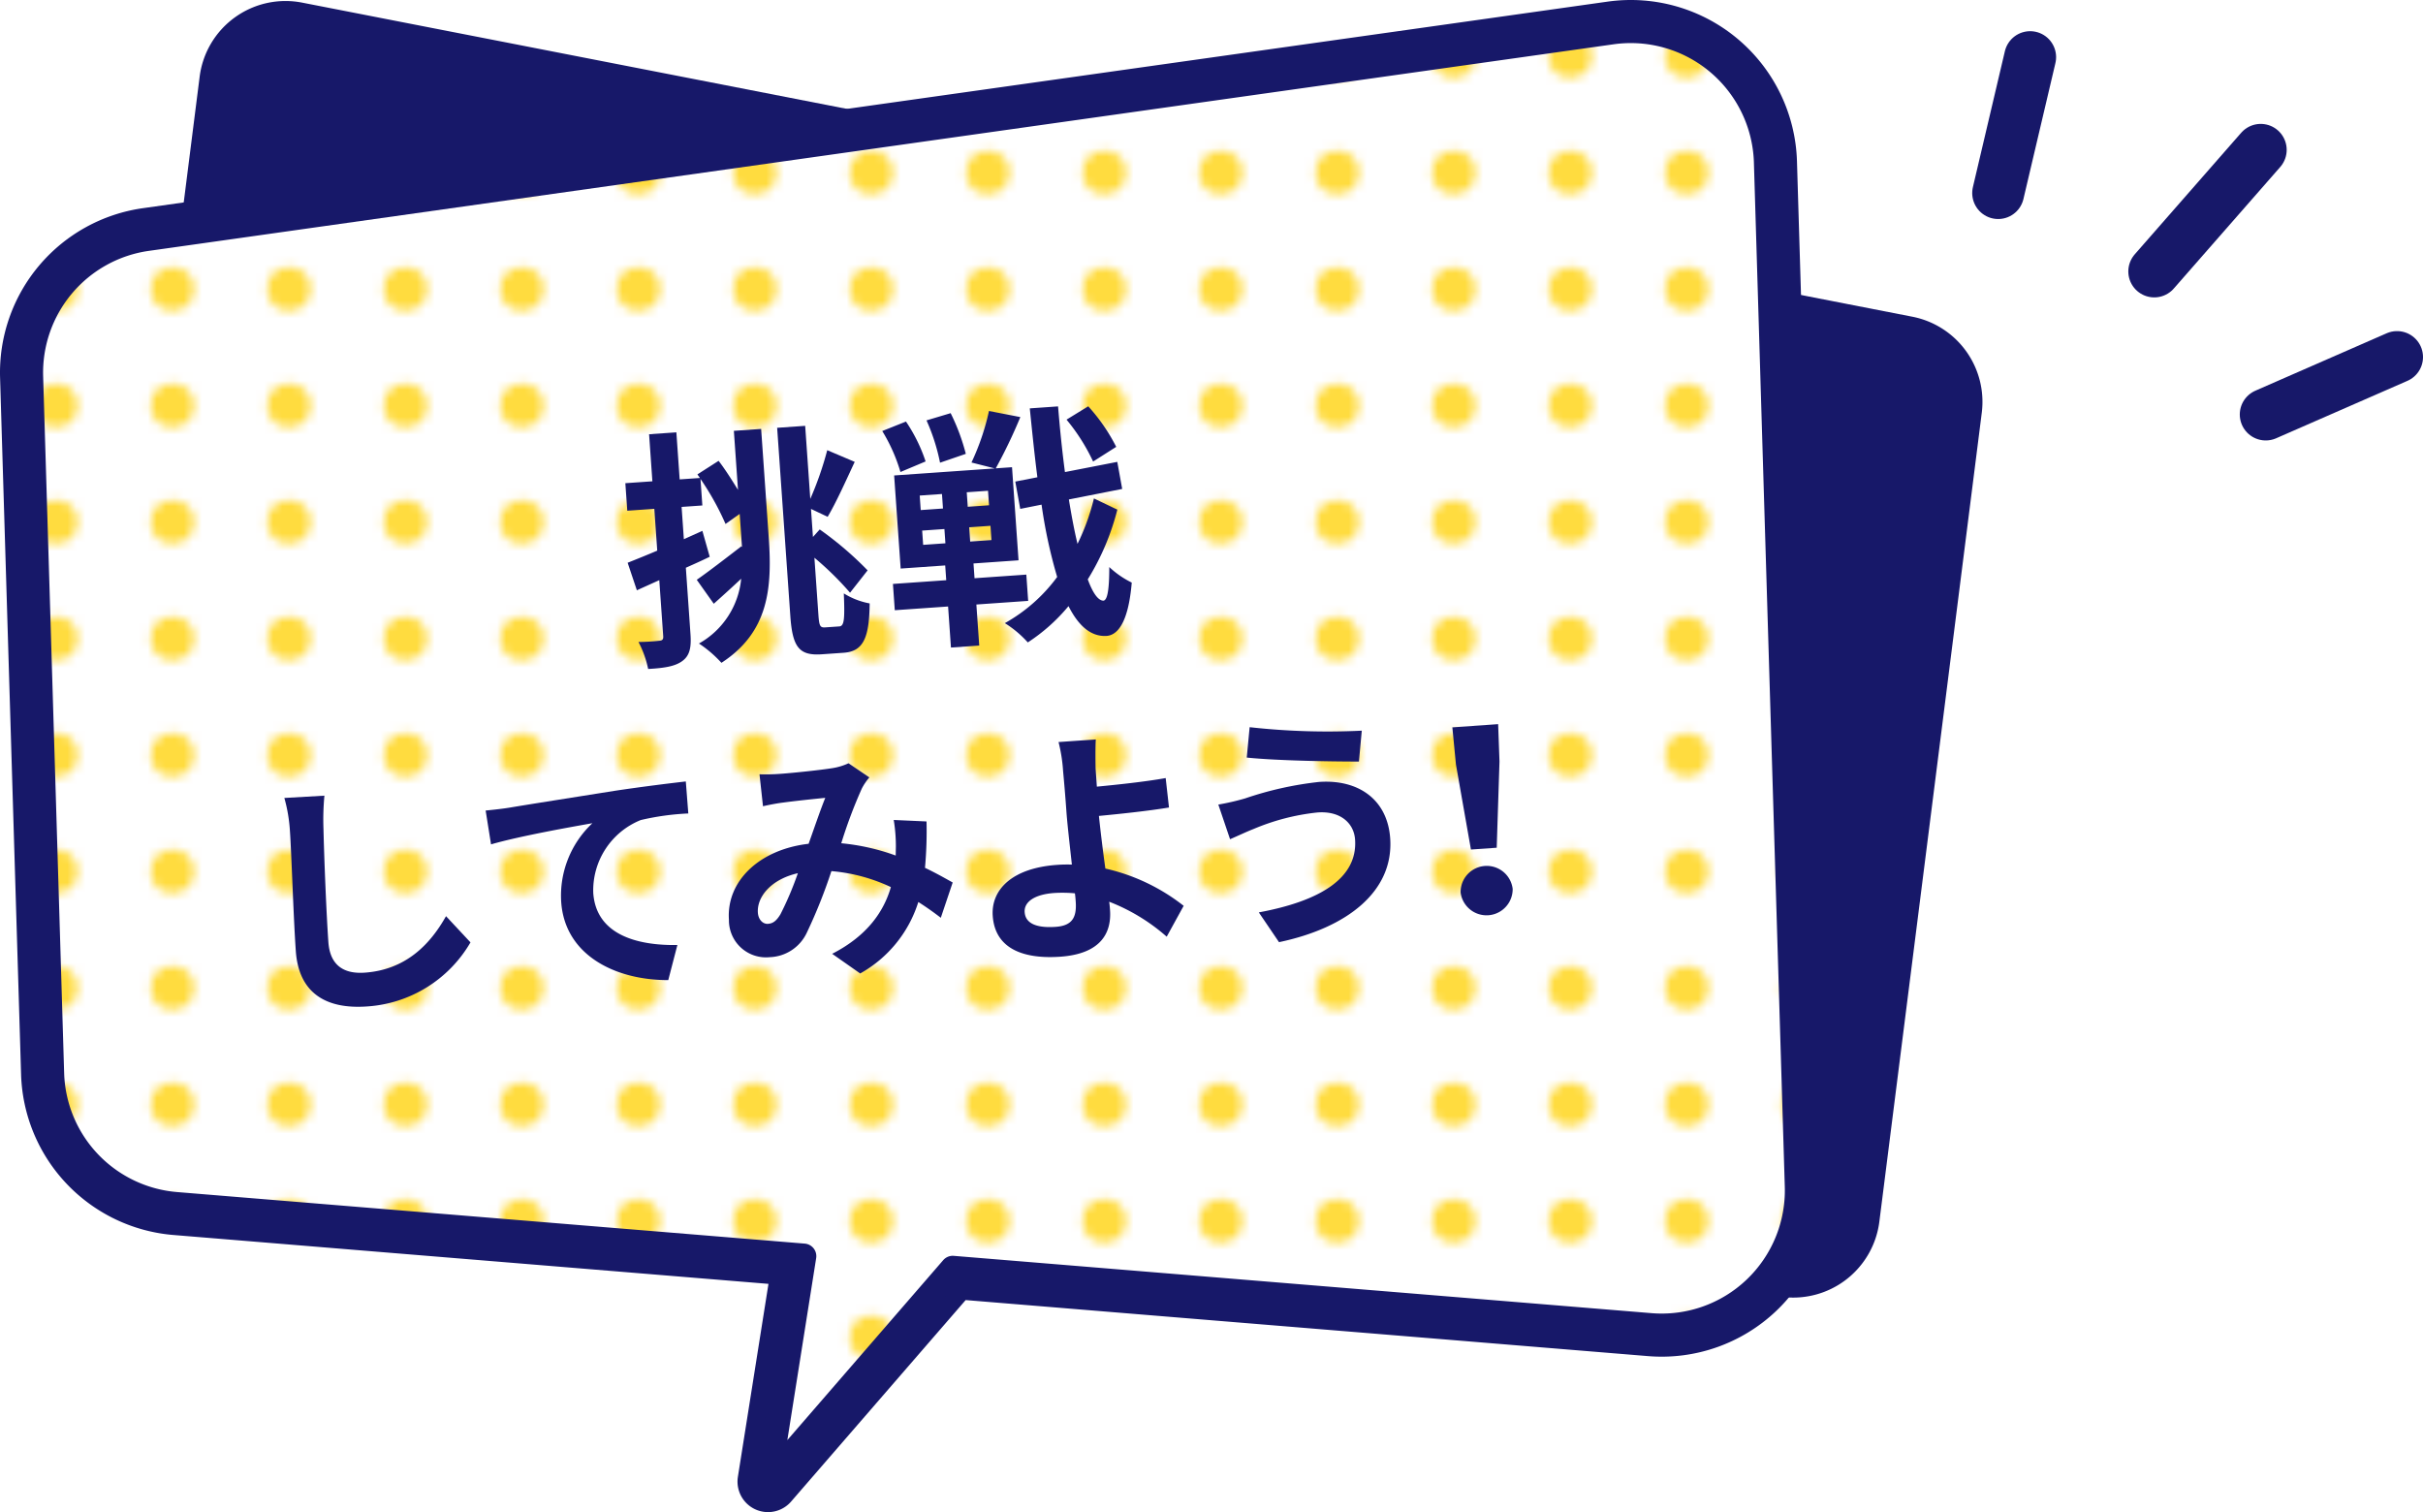 <svg xmlns="http://www.w3.org/2000/svg" xmlns:xlink="http://www.w3.org/1999/xlink" viewBox="0 0 270.429 168.761">
  <defs>
    <style>
      .a, .h {
        fill: none;
      }

      .b {
        fill: #fff;
      }

      .c {
        fill: #ffdc3f;
      }

      .d {
        opacity: 0;
      }

      .e, .f {
        fill: #171869;
      }

      .f, .h {
        stroke: #171869;
      }

      .f {
        stroke-miterlimit: 10;
        stroke-width: 4px;
      }

      .g {
        fill: url(#a);
      }

      .h {
        stroke-linecap: round;
        stroke-linejoin: round;
        stroke-width: 5.794px;
      }
    </style>
    <pattern id="a" data-name="新規パターンスウォッチ 2" width="12.5" height="12.5" patternUnits="userSpaceOnUse" viewBox="0 0 12.5 12.5">
      <rect class="a" width="12.5" height="12.5"/>
      <rect class="b" y="-0" width="12.5" height="12.5"/>
      <circle class="c" cx="6.25" cy="6.25" r="2.431"/>
    </pattern>
  </defs>
  <g>
    <g>
      <path class="b" d="M200.602,132.401,197.155,18.097A15.15,15.15,0,0,0,179.897,3.553L16.439,26.604A15.15,15.15,0,0,0,3.412,42.061l2.345,77.738a15.15,15.15,0,0,0,13.903,14.642l70.046,5.753-3.986,25.162,20.615-23.797,77.886,6.396A15.15,15.15,0,0,0,200.602,132.401Z"/>
      <g class="d">
        <path class="b" d="M200.602,132.401,197.155,18.097A15.15,15.15,0,0,0,179.897,3.553L16.439,26.604A15.15,15.15,0,0,0,3.412,42.061l2.345,77.738a15.15,15.15,0,0,0,13.903,14.642l70.046,5.753-3.986,25.162,20.615-23.797,77.886,6.396A15.15,15.15,0,0,0,200.602,132.401Z"/>
      </g>
      <g>
        <g>
          <path class="e" d="M199.682,143.296,16.879,132.442a8.152,8.152,0,0,1-7.604-9.162L23.779,8.749a8.152,8.152,0,0,1,9.648-6.977L213.165,36.831a8.152,8.152,0,0,1,6.527,9.026l-11.439,90.326A8.152,8.152,0,0,1,199.682,143.296Z"/>
          <path class="e" d="M200.166,144.818q-.286,0-.574-.017L16.79,133.947a9.66,9.66,0,0,1-9.011-10.857L22.283,8.56A9.66,9.66,0,0,1,33.716.292L213.453,35.35a9.685,9.685,0,0,1,7.734,10.695L209.749,136.372A9.688,9.688,0,0,1,200.166,144.818ZM31.845,3.126a6.651,6.651,0,0,0-6.569,5.812L10.771,123.47a6.644,6.644,0,0,0,6.198,7.467l182.802,10.854a6.666,6.666,0,0,0,6.985-5.798l11.439-90.326a6.661,6.661,0,0,0-5.319-7.356L33.139,3.252A6.765,6.765,0,0,0,31.845,3.126Z"/>
        </g>
        <g>
          <path class="f" d="M85.718,166.761a1.404,1.404,0,0,1-1.387-1.625L88.081,141.47l-68.537-5.629a16.542,16.542,0,0,1-15.192-16L2.008,42.104a16.535,16.535,0,0,1,14.235-16.891L179.701,2.162a16.554,16.554,0,0,1,18.858,15.893l3.447,114.304a16.554,16.554,0,0,1-17.901,16.998l-77.176-6.338L86.78,166.276A1.404,1.404,0,0,1,85.718,166.761Z"/>
          <g>
            <path class="b" d="M200.602,132.401,197.155,18.097A15.15,15.15,0,0,0,179.897,3.553L16.439,26.604A15.15,15.15,0,0,0,3.412,42.061l2.345,77.738a15.15,15.15,0,0,0,13.903,14.642l70.046,5.753-3.986,25.162,20.615-23.797,77.886,6.396A15.15,15.15,0,0,0,200.602,132.401Z"/>
            <path class="g" d="M200.602,132.401,197.155,18.097A15.15,15.15,0,0,0,179.897,3.553L16.439,26.604A15.15,15.15,0,0,0,3.412,42.061l2.345,77.738a15.15,15.15,0,0,0,13.903,14.642l70.046,5.753-3.986,25.162,20.615-23.797,77.886,6.396A15.15,15.15,0,0,0,200.602,132.401Z"/>
          </g>
          <path class="e" d="M85.718,166.761a1.404,1.404,0,0,1-1.387-1.625L88.081,141.47l-68.537-5.629a16.542,16.542,0,0,1-15.192-16L2.008,42.104a16.535,16.535,0,0,1,14.235-16.891L179.701,2.162a16.554,16.554,0,0,1,18.858,15.893l3.447,114.304a16.554,16.554,0,0,1-17.901,16.998l-77.176-6.338L86.78,166.276A1.404,1.404,0,0,1,85.718,166.761ZM182.007,4.809a13.701,13.701,0,0,0-1.914.134L16.635,27.995A13.729,13.729,0,0,0,4.816,42.019L7.16,119.757a13.734,13.734,0,0,0,12.614,13.284L89.82,138.794a1.405,1.405,0,0,1,1.272,1.62l-3.217,20.308L105.272,140.64a1.407,1.407,0,0,1,1.177-.48l77.886,6.396a13.744,13.744,0,0,0,14.864-14.113l-3.447-114.304a13.744,13.744,0,0,0-13.744-13.33Z"/>
        </g>
      </g>
    </g>
    <g>
      <path class="e" d="M81.906,48.083l3.044-.213.85,12.15c.391,5.587.007,10.525-5.282,13.955a13.178,13.178,0,0,0-2.509-2.154,9.302,9.302,0,0,0,4.715-7.235c-1.027.971-2.109,1.944-3.061,2.796l-1.898-2.674c1.258-.874,3.148-2.325,4.986-3.745l.065.108-.061-.866-.199-2.849L80.977,58.477a30.273,30.273,0,0,0-2.795-5.025l.207,2.961-2.316.162.252,3.603,2.068-.931.818,2.891c-.869.426-1.766.825-2.664,1.225l.519,7.43c.107,1.536-.113,2.395-.914,2.983s-1.994.785-3.812.884A11.409,11.409,0,0,0,71.26,71.647a22.503,22.503,0,0,0,2.32-.135c.335-.023.467-.144.441-.507l-.438-6.256L71.08,65.878,70.051,62.807c.93-.374,2.049-.817,3.303-1.354l-.326-4.664L70.01,56.999l-.215-3.072,3.017-.211-.367-5.252,3.045-.213.367,5.252,2.262-.158-.28-.401,2.364-1.513c.74.959,1.499,2.168,2.165,3.245ZM93.678,69.911c.558-.039.613-.857.5-3.684a8.257,8.257,0,0,0,2.885,1.118c-.042,3.82-.692,5.353-2.899,5.507l-2.43.17c-2.514.176-3.28-.753-3.524-4.244L86.737,47.745l3.128-.219.57,8.156a37.043,37.043,0,0,0,1.893-5.438l3.067,1.302c-1.001,2.147-2.093,4.581-3.022,6.133l-1.859-.88.219,3.128.756-.838a38.118,38.118,0,0,1,5.344,4.566L94.873,66.15a34.316,34.316,0,0,0-3.978-3.904l.444,6.34c.09,1.285.188,1.475.773,1.433Z"/>
      <path class="e" d="M100.499,52.678a19.008,19.008,0,0,0-2.032-4.574l2.648-1.056a18.036,18.036,0,0,1,2.191,4.45Zm8.473,14.789.32,4.581-3.156.221-.32-4.581-5.949.416L99.66,65.17l5.949-.416-.115-1.648-4.971.348-.728-10.391,11.229-.785-2.599-.66a26.998,26.998,0,0,0,1.954-5.75l3.5.681A57.354,57.354,0,0,1,111.136,52.27l1.815-.127.727,10.391-5.027.352.115,1.648,5.781-.404.206,2.933Zm-6.21-10.54,2.484-.174-.113-1.62-2.484.174Zm.271,3.882,2.484-.174-.111-1.592-2.484.174Zm1.884-9.17a22.138,22.138,0,0,0-1.51-4.722l2.694-.806a23.022,23.022,0,0,1,1.693,4.541Zm5.356,3.134-2.375.166.113,1.62,2.375-.166Zm.273,3.91-2.375.166.111,1.592,2.375-.166Zm14.16-1.804a27.755,27.755,0,0,1-3.301,7.781c.553,1.505,1.147,2.361,1.738,2.377.475-.033.664-1.338.663-3.751a10.163,10.163,0,0,0,2.507,1.733c-.398,4.744-1.718,5.93-2.894,5.957-1.68.062-3.055-1.134-4.163-3.33a20.211,20.211,0,0,1-4.544,4.051,11.917,11.917,0,0,0-2.564-2.151,18.349,18.349,0,0,0,5.842-5.152,55.693,55.693,0,0,1-1.742-8.074l-2.381.475-.551-3.049,2.465-.481c-.307-2.392-.571-4.956-.847-7.688l3.156-.221c.207,2.568.463,5.02.767,7.329L124.7,51.547l.547,3.021-5.952,1.174c.296,1.804.61,3.494.966,4.957a24.984,24.984,0,0,0,1.833-5.069Zm-2.705-5.368a21.583,21.583,0,0,0-2.966-4.677l2.422-1.488a20.429,20.429,0,0,1,3.123,4.525Z"/>
      <path class="e" d="M36.208,88.8a28.58,28.58,0,0,0-.105,3.712c.067,2.971.306,9.186.546,12.621.195,2.793,1.934,3.57,4.056,3.421,4.581-.32,7.303-3.149,9.075-6.304l2.73,2.925a14.429,14.429,0,0,1-11.568,7.152c-4.524.316-7.597-1.462-7.927-6.182-.26-3.715-.488-10.997-.654-13.371a17.377,17.377,0,0,0-.625-3.717Z"/>
      <path class="e" d="M56.904,90.131c2.274-.383,6.828-1.095,11.852-1.895,2.834-.422,5.866-.803,7.787-1.021l.278,3.573a28.67,28.67,0,0,0-5.309.735,8.456,8.456,0,0,0-5.298,8.146c.318,4.553,4.705,5.874,9.388,5.799l-1.018,3.917c-5.836.016-11.53-2.73-11.948-8.707a11.084,11.084,0,0,1,3.482-8.804c-2.357.417-8.151,1.44-11.315,2.363L54.203,90.46C55.291,90.356,56.349,90.227,56.904,90.131Z"/>
      <path class="e" d="M105.002,102.43c-.77-.592-1.628-1.205-2.509-1.761a13.889,13.889,0,0,1-6.487,7.976l-3.129-2.195c4.064-2.081,5.808-4.869,6.553-7.447a19.416,19.416,0,0,0-6.637-1.782,57.804,57.804,0,0,1-2.746,6.873,4.742,4.742,0,0,1-4.133,2.731,4.133,4.133,0,0,1-4.558-4.172c-.299-4.274,3.353-7.841,8.893-8.482.657-1.842,1.309-3.768,1.859-5.126-1.088.104-3.456.354-4.706.526-.586.069-1.555.248-2.246.41l-.389-3.566a22.542,22.542,0,0,0,2.298-.049c1.565-.109,4.518-.428,5.794-.63a6.829,6.829,0,0,0,1.843-.55l2.327,1.578a6.471,6.471,0,0,0-.84,1.237,53.709,53.709,0,0,0-2.296,6.111A24.313,24.313,0,0,1,99.97,95.484c.004-.337.011-.646.018-.956a17.935,17.935,0,0,0-.239-3.015l3.66.165a45.305,45.305,0,0,1-.172,5.177c1.191.562,2.243,1.163,3.091,1.636ZM89.049,97.454c-3.039.69-4.584,2.679-4.463,4.41.055.782.566,1.279,1.124,1.241.56-.04.933-.317,1.387-1.052A35.845,35.845,0,0,0,89.049,97.454Z"/>
      <path class="e" d="M130.215,104.54a21.408,21.408,0,0,0-6.419-3.902c.053.362.074.669.094.948.17,2.43-.923,4.864-5.56,5.188-3.938.275-7.269-.783-7.532-4.554-.201-2.877,2.097-5.339,7.181-5.695a15.937,15.937,0,0,1,1.653-.032c-.233-2.145-.512-4.511-.613-5.963-.117-1.676-.26-3.322-.37-4.493a17.687,17.687,0,0,0-.506-3.221l4.161-.291c-.054.818-.044,2.165-.025,3.258.043.615.092,1.312.141,2.011,2.176-.208,5.407-.546,7.681-.958l.369,3.286c-2.303.386-5.591.728-7.821.94.174,1.672.438,3.843.72,5.873a21.935,21.935,0,0,1,8.739,4.16ZM119.969,99.699a15.205,15.205,0,0,0-2.304-.036c-2.151.15-3.385.967-3.303,2.14.096,1.368,1.527,1.774,3.454,1.639,1.788-.125,2.373-.98,2.246-2.795C120.045,100.395,120.022,100.061,119.969,99.699Z"/>
      <path class="e" d="M147.013,90.679a24.885,24.885,0,0,0-7.112,1.845c-.793.308-1.824.801-2.615,1.137l-1.309-3.866a27.098,27.098,0,0,0,2.983-.686,38.428,38.428,0,0,1,8.264-1.841c4.385-.307,7.631,1.964,7.934,6.294.414,5.921-4.802,9.991-12.409,11.589l-2.254-3.323c6.817-1.263,11.046-3.804,10.743-8.133C151.111,91.88,149.61,90.469,147.013,90.679Zm4.976-9.133-.32,3.447c-3.256.003-9.298-.108-12.521-.444l.324-3.391A78.331,78.331,0,0,0,151.988,81.546Z"/>
      <path class="e" d="M162.497,85.33l-.402-4.154,5.111-.357.151,4.171-.31,9.621-2.877.201Zm.521,14.278a2.916,2.916,0,0,1,5.81-.407,2.917,2.917,0,0,1-5.81.407Z"/>
    </g>
    <g>
      <line class="h" x1="226.583" y1="6.378" x2="223.014" y2="21.546"/>
      <line class="h" x1="252.318" y1="16.725" x2="240.436" y2="30.294"/>
      <line class="h" x1="267.533" y1="39.85" x2="252.877" y2="46.26"/>
    </g>
  </g>
</svg>

